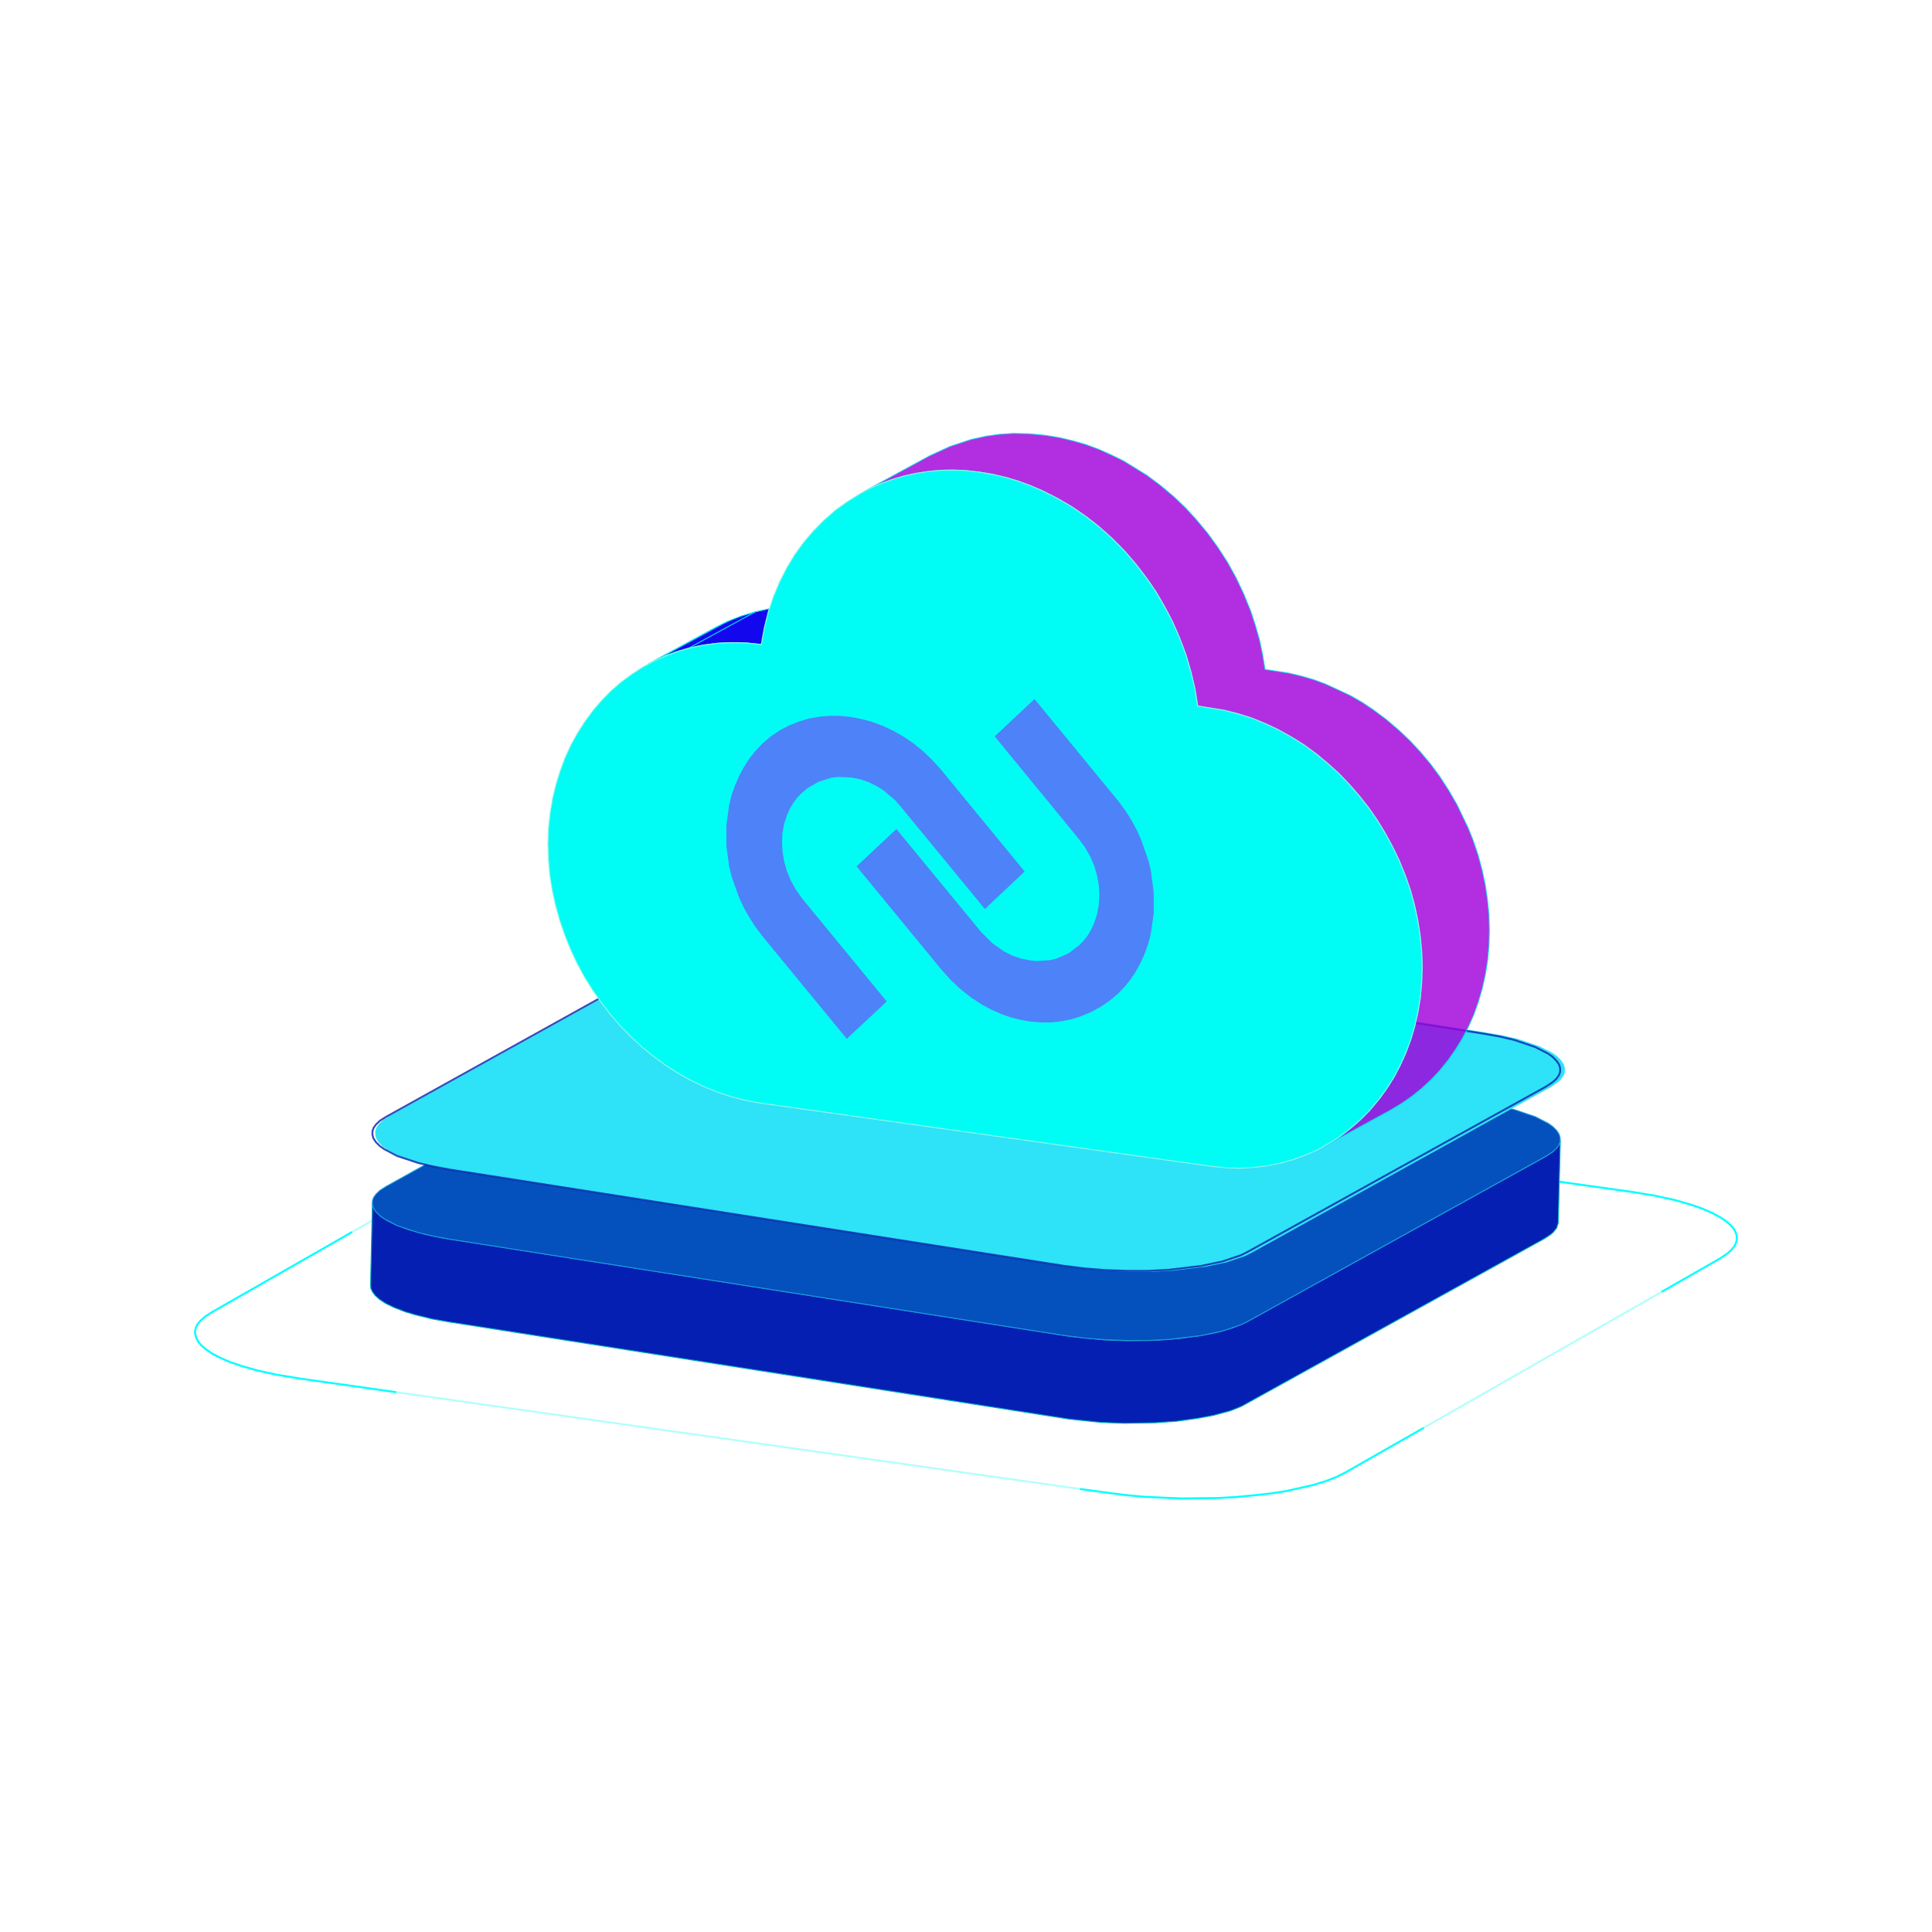 <?xml version="1.0" standalone="no"?><!DOCTYPE svg PUBLIC "-//W3C//DTD SVG 1.1//EN" "http://www.w3.org/Graphics/SVG/1.1/DTD/svg11.dtd"><svg height="1024" node-id="1" sillyvg="true" template-height="1024" template-width="1024" version="1.1" viewBox="0 0 1024 1024" width="1024" xmlns="http://www.w3.org/2000/svg" xmlns:xlink="http://www.w3.org/1999/xlink"><defs node-id="147"><linearGradient gradientUnits="objectBoundingBox" id="未命名的渐变_131" node-id="13" spreadMethod="pad" x1="196.31" x2="826.98" y1="679.19" y2="679.19"><stop offset="0" stop-color="#041fb2"></stop><stop offset="0.07" stop-color="#0524b4"></stop><stop offset="0.15" stop-color="#0831b8"></stop><stop offset="0.23" stop-color="#0d47c0"></stop><stop offset="0.32" stop-color="#1367cb"></stop><stop offset="0.41" stop-color="#1c8fda"></stop><stop offset="0.5" stop-color="#26bfeb"></stop><stop offset="0.55" stop-color="#2ee2f7"></stop><stop offset="0.61" stop-color="#2ddef6"></stop><stop offset="0.68" stop-color="#2ad2f2"></stop><stop offset="0.74" stop-color="#26bdec"></stop><stop offset="0.8" stop-color="#1fa0e3"></stop><stop offset="0.86" stop-color="#177bd7"></stop><stop offset="0.93" stop-color="#0d4fca"></stop><stop offset="0.98" stop-color="#0426bd"></stop></linearGradient><linearGradient gradientUnits="objectBoundingBox" id="未命名的渐变_169" node-id="34" spreadMethod="pad" x1="344.88" x2="679.4" y1="787.97" y2="453.45"><stop offset="0" stop-color="#04adbd"></stop><stop offset="0.13" stop-color="#049abd"></stop><stop offset="0.73" stop-color="#0447bd"></stop><stop offset="1" stop-color="#0426bd"></stop></linearGradient><linearGradient gradientUnits="objectBoundingBox" id="未命名的渐变_74" node-id="39" spreadMethod="pad" x1="344.71" x2="679.58" y1="788.15" y2="453.28"><stop offset="0" stop-color="#4244cf"></stop><stop offset="0.13" stop-color="#3d50d1"></stop><stop offset="0.38" stop-color="#2f6fd5"></stop><stop offset="0.69" stop-color="#19a0dc"></stop><stop offset="1" stop-color="#00d7e3"></stop></linearGradient><linearGradient gradientUnits="objectBoundingBox" id="未命名的渐变_136" node-id="45" spreadMethod="pad" x1="199.3" x2="828.98" y1="583.81" y2="583.81"><stop offset="0" stop-color="#2ee2f7"></stop><stop offset="0.98" stop-color="#0426bd"></stop></linearGradient><linearGradient gradientUnits="objectBoundingBox" id="未命名的渐变_92" node-id="48" spreadMethod="pad" x1="198.8" x2="829.48" y1="583.81" y2="583.81"><stop offset="0" stop-color="#2ee2f7"></stop><stop offset="0.13" stop-color="#31ceef"></stop><stop offset="0.41" stop-color="#389adc"></stop><stop offset="0.8" stop-color="#4447bc"></stop><stop offset="1" stop-color="#4a1aab"></stop></linearGradient><linearGradient gradientUnits="objectBoundingBox" id="未命名的渐变_347" node-id="54" spreadMethod="pad" x1="196.8" x2="827.48" y1="583.81" y2="583.81"><stop offset="0" stop-color="#0924ad"></stop><stop offset="0.48" stop-color="#00e1ed"></stop><stop offset="0.55" stop-color="#1fb6e9"></stop><stop offset="0.67" stop-color="#4d76e4"></stop><stop offset="0.78" stop-color="#7143e0"></stop><stop offset="0.87" stop-color="#8b1edd"></stop><stop offset="0.95" stop-color="#9b08db"></stop><stop offset="1" stop-color="#a100da"></stop></linearGradient><linearGradient gradientUnits="objectBoundingBox" id="未命名的渐变_76" node-id="5" spreadMethod="pad" x1="343.43" x2="439.18" y1="336.62" y2="336.62"><stop offset="0" stop-color="#0b00ed"></stop><stop offset="0.34" stop-color="#0a0fd2"></stop><stop offset="0.76" stop-color="#091eb7"></stop><stop offset="1" stop-color="#0924ad"></stop></linearGradient><linearGradient gradientUnits="objectBoundingBox" id="未命名的渐变_76-3" node-id="65" spreadMethod="pad" x1="364.79" x2="439.18" y1="332.42" y2="332.42"><stop offset="0" stop-color="#0b00ed"></stop><stop offset="0.34" stop-color="#0a0fd2"></stop><stop offset="0.76" stop-color="#091eb7"></stop><stop offset="1" stop-color="#0924ad"></stop></linearGradient><linearGradient gradientUnits="objectBoundingBox" id="未命名的渐变_80-2" node-id="66" spreadMethod="pad" x1="406.24" x2="396.62" y1="341.56" y2="324.9"><stop offset="0" stop-color="#0924ad"></stop><stop offset="1" stop-color="#00e1ed"></stop></linearGradient><linearGradient gradientUnits="objectBoundingBox" id="未命名的渐变_76-4" node-id="67" spreadMethod="pad" x1="346.89" x2="400.44" y1="337.24" y2="337.24"><stop offset="0" stop-color="#0b00ed"></stop><stop offset="0.34" stop-color="#0a0fd2"></stop><stop offset="0.76" stop-color="#091eb7"></stop><stop offset="1" stop-color="#0924ad"></stop></linearGradient><linearGradient gradientUnits="objectBoundingBox" id="未命名的渐变_80-3" node-id="68" spreadMethod="pad" x1="375.75" x2="373.35" y1="338.84" y2="334.68"><stop offset="0" stop-color="#0924ad"></stop><stop offset="1" stop-color="#00e1ed"></stop></linearGradient><linearGradient gradientUnits="objectBoundingBox" id="未命名的渐变_76-5" node-id="69" spreadMethod="pad" x1="343.43" x2="382.55" y1="341.44" y2="341.44"><stop offset="0" stop-color="#0b00ed"></stop><stop offset="0.34" stop-color="#0a0fd2"></stop><stop offset="0.76" stop-color="#091eb7"></stop><stop offset="1" stop-color="#0924ad"></stop></linearGradient><linearGradient gradientUnits="objectBoundingBox" id="未命名的渐变_80-4" node-id="70" spreadMethod="pad" x1="363.42" x2="362.57" y1="342.18" y2="340.7"><stop offset="0" stop-color="#0924ad"></stop><stop offset="1" stop-color="#00e1ed"></stop></linearGradient><linearGradient gradientUnits="objectBoundingBox" id="未命名的渐变_80" node-id="10" spreadMethod="pad" x1="397.28" x2="385.98" y1="346.74" y2="327.18"><stop offset="0" stop-color="#0924ad"></stop><stop offset="1" stop-color="#00e1ed"></stop></linearGradient><linearGradient gradientUnits="objectBoundingBox" id="未命名的渐变_73" node-id="71" spreadMethod="pad" x1="456.98" x2="789.42" y1="418.76" y2="418.76"><stop offset="0" stop-color="#a100da"></stop><stop offset="0.12" stop-color="#9e00da"></stop><stop offset="0.22" stop-color="#9300dc"></stop><stop offset="0.31" stop-color="#8200de"></stop><stop offset="0.4" stop-color="#6900e1"></stop><stop offset="0.49" stop-color="#4900e5"></stop><stop offset="0.57" stop-color="#2200ea"></stop><stop offset="0.61" stop-color="#0b00ed"></stop><stop offset="0.74" stop-color="#0a0fd2"></stop><stop offset="0.91" stop-color="#091eb7"></stop><stop offset="1" stop-color="#0924ad"></stop></linearGradient><linearGradient gradientUnits="objectBoundingBox" id="未命名的渐变_389" node-id="83" spreadMethod="pad" x1="456.86" x2="789.67" y1="418.74" y2="418.74"><stop offset="0" stop-color="#00e1ed"></stop><stop offset="0.01" stop-color="#00daeb"></stop><stop offset="0.08" stop-color="#039ad5"></stop><stop offset="0.14" stop-color="#0667c4"></stop><stop offset="0.19" stop-color="#0842b7"></stop><stop offset="0.23" stop-color="#092cb0"></stop><stop offset="0.26" stop-color="#0924ad"></stop><stop offset="0.55" stop-color="#00e1ed"></stop><stop offset="0.61" stop-color="#1fb6e9"></stop><stop offset="0.72" stop-color="#4d76e4"></stop><stop offset="0.81" stop-color="#7143e0"></stop><stop offset="0.89" stop-color="#8b1edd"></stop><stop offset="0.96" stop-color="#9b08db"></stop><stop offset="1" stop-color="#a100da"></stop></linearGradient><linearGradient gradientUnits="objectBoundingBox" id="未命名的渐变_71" node-id="98" spreadMethod="pad" x1="522.06" x2="522.06" y1="249.13" y2="619.16"><stop offset="0" stop-color="#00fdf5"></stop><stop offset="0.19" stop-color="#01d2ef"></stop><stop offset="0.61" stop-color="#0567e0"></stop><stop offset="1" stop-color="#0800d1"></stop></linearGradient><linearGradient gradientUnits="objectBoundingBox" id="未命名的渐变_336" node-id="103" spreadMethod="pad" x1="622.42" x2="410.89" y1="653.65" y2="287.28"><stop offset="0" stop-color="#6adcf8"></stop><stop offset="0.13" stop-color="#4da8e2"></stop><stop offset="0.26" stop-color="#3177cc"></stop><stop offset="0.38" stop-color="#1d53bd"></stop><stop offset="0.48" stop-color="#103db3"></stop><stop offset="0.54" stop-color="#0c35b0"></stop><stop offset="0.61" stop-color="#0f39b1"></stop><stop offset="0.67" stop-color="#1745b5"></stop><stop offset="0.74" stop-color="#2559ba"></stop><stop offset="0.81" stop-color="#3976c3"></stop><stop offset="0.87" stop-color="#529acd"></stop><stop offset="0.94" stop-color="#70c6da"></stop><stop offset="1" stop-color="#92f7e8"></stop></linearGradient><linearGradient gradientUnits="objectBoundingBox" id="未命名的渐变_382" node-id="117" spreadMethod="pad" x1="463.96" x2="463.96" y1="550.63" y2="379.41"><stop offset="0" stop-color="#d3e7fb"></stop><stop offset="1" stop-color="#4e82f9"></stop></linearGradient><linearGradient gradientUnits="objectBoundingBox" id="未命名的渐变_382-2" node-id="120" spreadMethod="pad" x1="532.81" x2="532.81" y1="541.96" y2="370.48"><stop offset="0" stop-color="#d3e7fb"></stop><stop offset="1" stop-color="#4e82f9"></stop></linearGradient><radialGradient cx="511.65" cy="679.31" fx="511.65" fy="679.31" gradientUnits="objectBoundingBox" id="未命名的渐变_144" node-id="29" r="229.41" rev="1" spreadMethod="pad"><stop offset="0" stop-color="#95e2f7"></stop><stop offset="0.25" stop-color="#74d6ea"></stop><stop offset="0.8" stop-color="#21b7c8"></stop><stop offset="0.98" stop-color="#04adbd"></stop></radialGradient><clipPath id="clip-path" node-id="63"><path d="M 379.10 332.60 L 343.40 352.00 L 350.10 348.70 L 357.00 346.00 L 364.20 343.70 L 371.70 342.10 L 379.30 341.00 L 387.10 340.60 L 395.20 340.80 L 403.50 341.60 L 439.20 322.20 L 430.80 321.40 L 422.80 321.20 L 415.00 321.70 L 407.40 322.70 L 399.90 324.40 L 392.70 326.60 L 385.70 329.30 L 379.10 332.60 Z" fill="#000000" fill-rule="nonzero" node-id="418" stroke="none" target-height="30.8" target-width="95.8" target-x="343.4" target-y="321.2"></path></clipPath></defs><g node-id="478"><path d="M 911.70 667.00 L 713.00 780.50 L 708.40 782.80 L 702.80 785.00 L 695.90 787.10 L 681.30 790.40 L 664.10 792.70 L 645.30 794.00 L 625.90 794.20 L 615.90 793.90 L 606.00 793.30 L 586.60 791.20 L 158.50 730.60 L 146.60 728.60 L 136.50 726.40 L 128.10 724.00 L 121.70 721.80 L 116.50 719.50 L 112.40 717.40 L 109.20 715.20 L 106.70 713.10 L 105.00 711.00 L 104.00 709.10 L 103.50 707.20 L 103.50 705.30 L 103.90 703.50 L 104.90 701.70 L 106.50 699.80 L 108.90 697.70 L 112.30 695.50 L 311.00 581.90 L 315.60 579.60 L 321.20 577.40 L 328.10 575.30 L 342.70 572.10 L 359.90 569.70 L 378.70 568.40 L 398.10 568.20 L 408.10 568.50 L 418.00 569.10 L 437.40 571.20 L 865.50 631.80 L 877.40 633.80 L 887.50 636.00 L 895.90 638.40 L 902.30 640.60 L 907.50 642.90 L 911.60 645.10 L 914.80 647.20 L 917.30 649.40 L 919.00 651.40 L 920.00 653.30 L 920.50 655.20 L 920.50 657.10 L 920.10 658.90 L 919.10 660.70 L 917.50 662.70 L 915.10 664.80 L 911.70 667.00 Z" fill="none" group-id="1" node-id="424" stroke="#00fff2" stroke-linecap="butt" stroke-opacity="0.31" stroke-width="1" target-height="226" target-width="817" target-x="103.5" target-y="568.2"></path></g><path d="M 754.60 756.80 L 713.00 780.50 L 708.40 782.80 L 702.80 785.00 L 695.90 787.10 L 681.30 790.40 L 672.70 791.70 L 654.90 793.50 L 645.30 794.00 L 625.90 794.20 L 606.00 793.30 L 596.20 792.40 L 572.40 789.20" fill="none" node-id="427" stroke="#00ffff" stroke-linecap="butt" stroke-width="1" target-height="37.4" target-width="182.2" target-x="572.4" target-y="756.8"></path><path d="M 813.30 624.50 L 865.40 631.80 L 877.40 633.80 L 887.50 636.00 L 895.90 638.40 L 902.30 640.60 L 907.50 642.90 L 911.60 645.10 L 914.80 647.20 L 917.30 649.40 L 919.00 651.40 L 920.00 653.30 L 920.50 655.20 L 920.50 657.10 L 920.10 658.90 L 919.10 660.70 L 917.50 662.70 L 915.10 664.70 L 911.70 667.00 L 880.70 684.70" fill="none" node-id="429" stroke="#00ffff" stroke-linecap="butt" stroke-width="1" target-height="60.2" target-width="107.2" target-x="813.3" target-y="624.5"></path><path d="M 210.00 737.90 L 158.50 730.60 L 146.50 728.60 L 136.40 726.40 L 128.00 724.00 L 121.60 721.80 L 116.40 719.50 L 112.40 717.40 L 109.20 715.20 L 106.70 713.10 L 105.00 711.00 L 104.00 709.10 L 103.50 707.20 L 103.40 705.30 L 103.90 703.50 L 104.80 701.70 L 106.50 699.80 L 108.90 697.70 L 112.30 695.50 L 186.60 653.00" fill="none" node-id="431" stroke="#00ffff" stroke-linecap="butt" stroke-width="1" target-height="84.9" target-width="106.6" target-x="103.4" target-y="653"></path><path d="M 827.00 604.40 L 826.70 605.80 L 825.30 608.20 L 823.00 610.50 L 819.70 612.70 L 661.20 700.40 L 653.30 703.80 L 644.10 706.40 L 635.50 708.00 L 624.60 709.50 L 613.50 710.30 L 597.10 710.60 L 584.40 710.10 L 568.00 708.40 L 234.30 656.10 L 225.70 654.30 L 215.80 651.50 L 209.80 649.20 L 205.30 647.00 L 202.00 644.90 L 199.80 642.80 L 198.40 641.00 L 197.60 639.20 L 197.40 637.40 L 196.40 681.20 L 196.60 683.00 L 197.40 684.70 L 198.80 686.60 L 201.00 688.60 L 204.30 690.80 L 208.80 693.00 L 214.80 695.30 L 220.10 696.90 L 229.10 699.10 L 237.50 700.60 L 566.90 752.20 L 583.40 753.90 L 596.00 754.40 L 612.50 754.10 L 623.60 753.30 L 634.50 751.80 L 643.10 750.20 L 652.30 747.70 L 658.00 745.40 L 818.60 656.50 L 821.90 654.30 L 823.20 653.20 L 825.10 650.80 L 825.90 648.20 L 827.00 604.40 Z" fill="url(#未命名的渐变_131)" fill-rule="nonzero" node-id="433" stroke="url(#未命名的渐变_144)" stroke-linecap="butt" stroke-width="0.5" target-height="150" target-width="630.6" target-x="196.4" target-y="604.4"></path><path d="M 819.60 612.70 L 661.30 700.40 L 657.70 702.20 L 647.90 705.50 L 636.50 707.90 L 619.70 709.90 L 608.70 710.50 L 597.60 710.50 L 586.20 710.10 L 574.80 709.20 L 563.80 707.80 L 238.40 656.80 L 229.30 655.10 L 221.70 653.30 L 210.50 649.60 L 203.70 646.00 L 201.30 644.30 L 199.20 642.20 L 197.90 640.20 L 197.40 638.40 L 197.40 636.50 L 198.00 634.70 L 199.30 632.90 L 201.40 630.90 L 204.70 628.80 L 362.90 541.00 L 366.60 539.20 L 376.40 535.90 L 387.80 533.50 L 404.60 531.50 L 415.60 530.90 L 426.70 530.80 L 438.10 531.20 L 449.50 532.20 L 460.50 533.60 L 785.90 584.60 L 795.00 586.30 L 802.60 588.10 L 813.80 591.90 L 820.60 595.40 L 823.00 597.10 L 825.10 599.20 L 826.40 601.20 L 826.90 603.10 L 826.90 605.00 L 826.30 606.70 L 825.00 608.60 L 822.90 610.50 L 819.60 612.70 Z" fill="url(#未命名的渐变_169)" fill-rule="nonzero" node-id="435" stroke="url(#未命名的渐变_74)" stroke-linecap="butt" stroke-width="0.5" target-height="179.7" target-width="629.5" target-x="197.4" target-y="530.8"></path><path d="M 821.60 575.80 L 663.30 663.50 L 659.70 665.30 L 649.90 668.60 L 638.50 671.00 L 621.70 673.00 L 610.70 673.60 L 599.60 673.60 L 588.20 673.20 L 576.80 672.30 L 565.80 670.90 L 240.40 619.90 L 231.30 618.20 L 223.70 616.40 L 212.50 612.70 L 205.70 609.10 L 203.30 607.40 L 201.20 605.30 L 199.90 603.30 L 199.40 601.40 L 199.40 599.60 L 200.00 597.80 L 201.30 596.00 L 203.40 594.00 L 206.70 591.90 L 364.90 504.10 L 368.60 502.40 L 378.40 499.10 L 389.80 496.70 L 406.60 494.70 L 417.60 494.10 L 428.70 494.00 L 440.10 494.40 L 451.50 495.30 L 462.50 496.80 L 787.90 547.80 L 797.00 549.40 L 804.60 551.20 L 815.80 555.00 L 822.60 558.50 L 825.00 560.20 L 827.10 562.40 L 828.40 564.30 L 828.90 566.20 L 828.90 568.10 L 828.30 569.80 L 827.00 571.70 L 824.90 573.60 L 821.60 575.80 Z" fill="url(#未命名的渐变_136)" fill-rule="nonzero" node-id="437" stroke="url(#未命名的渐变_92)" stroke-linecap="butt" stroke-width="1" target-height="179.6" target-width="629.5" target-x="199.4" target-y="494"></path><g node-id="479"><path d="M 819.60 575.80 L 661.30 663.50 L 657.70 665.30 L 647.90 668.60 L 636.50 671.00 L 619.70 673.00 L 608.70 673.60 L 597.60 673.60 L 586.20 673.20 L 574.80 672.30 L 563.80 670.90 L 238.40 619.90 L 229.30 618.20 L 221.70 616.40 L 210.50 612.70 L 203.70 609.10 L 201.30 607.40 L 199.20 605.30 L 197.90 603.30 L 197.40 601.40 L 197.40 599.60 L 198.00 597.80 L 199.30 596.00 L 201.40 594.00 L 204.70 591.90 L 362.90 504.10 L 366.60 502.40 L 376.40 499.10 L 387.80 496.70 L 404.60 494.70 L 415.60 494.10 L 426.70 494.00 L 438.10 494.40 L 449.50 495.30 L 460.50 496.80 L 785.90 547.80 L 795.00 549.40 L 802.60 551.20 L 813.80 555.00 L 820.60 558.50 L 823.00 560.20 L 825.10 562.40 L 826.40 564.30 L 826.90 566.20 L 826.90 568.10 L 826.30 569.80 L 825.00 571.70 L 822.90 573.60 L 819.60 575.80 Z" fill="none" group-id="2" node-id="441" stroke="url(#未命名的渐变_347)" stroke-linecap="butt" stroke-opacity="0.82" stroke-width="1" target-height="179.6" target-width="629.5" target-x="197.4" target-y="494"></path></g><g node-id="480"><path d="M 379.10 332.60 L 343.40 352.00 L 350.10 348.70 L 357.00 346.00 L 364.20 343.70 L 371.70 342.10 L 379.30 341.00 L 387.10 340.60 L 395.20 340.80 L 403.50 341.60 L 439.20 322.20 L 430.80 321.40 L 422.80 321.20 L 415.00 321.70 L 407.40 322.70 L 399.90 324.40 L 392.70 326.60 L 385.70 329.30 L 379.10 332.60 Z" fill="url(#未命名的渐变_76)" fill-opacity="0.82" fill-rule="nonzero" group-id="3" node-id="446" stroke="none" target-height="30.8" target-width="95.8" target-x="343.4" target-y="321.2"></path><g node-id="482"><g clip-path="url(#clip-path)" group-id="3,5" node-id="450"><path d="M 403.50 341.60 L 439.20 322.20 L 432.70 321.50 L 426.20 321.20 L 419.70 321.30 L 413.20 321.90 L 406.80 322.80 L 400.40 324.20 L 364.80 343.60 L 371.20 342.20 L 377.60 341.30 L 384.10 340.70 L 390.60 340.60 L 397.00 340.90 L 403.50 341.60" fill="url(#未命名的渐变_76-3)" fill-opacity="0.82" fill-rule="nonzero" group-id="3,5,6" node-id="452" stroke="url(#未命名的渐变_80-2)" stroke-linecap="butt" stroke-opacity="0.82" stroke-width="0.5" target-height="22.4" target-width="74.4" target-x="364.8" target-y="321.2"></path><path d="M 364.80 343.60 L 400.40 324.20 L 394.30 326.00 L 388.40 328.20 L 382.60 330.90 L 346.90 350.20 L 352.70 347.60 L 358.70 345.40 L 364.80 343.60" fill="url(#未命名的渐变_76-4)" fill-opacity="0.82" fill-rule="nonzero" group-id="3,5,6" node-id="454" stroke="url(#未命名的渐变_80-3)" stroke-linecap="butt" stroke-opacity="0.82" stroke-width="0.5" target-height="26" target-width="53.5" target-x="346.9" target-y="324.2"></path><path d="M 346.90 350.20 L 382.60 330.90 L 346.90 350.20" fill="url(#未命名的渐变_76-5)" fill-opacity="0.82" fill-rule="nonzero" group-id="3,5,6" node-id="456" stroke="url(#未命名的渐变_80-4)" stroke-linecap="butt" stroke-opacity="0.82" stroke-width="0.5" target-height="19.3" target-width="35.7" target-x="346.9" target-y="330.9"></path></g></g><path d="M 379.10 332.60 L 343.40 352.00 L 350.10 348.70 L 357.00 346.00 L 364.20 343.70 L 371.70 342.10 L 379.30 341.00 L 387.10 340.60 L 395.20 340.80 L 403.50 341.60 L 439.20 322.20 L 430.80 321.40 L 422.80 321.20 L 415.00 321.70 L 407.40 322.70 L 399.90 324.40 L 392.70 326.60 L 385.70 329.30 L 379.10 332.60 Z" fill="none" group-id="3" node-id="460" stroke="url(#未命名的渐变_80)" stroke-linecap="butt" stroke-opacity="0.82" stroke-width="0.5" target-height="30.8" target-width="95.8" target-x="343.4" target-y="321.2"></path></g><path d="M 634.80 374.10 L 670.50 354.80 L 668.90 345.40 L 666.80 336.30 L 664.10 327.40 L 660.90 318.70 L 657.10 310.20 L 652.90 302.00 L 648.20 294.10 L 643.10 286.60 L 637.50 279.30 L 631.50 272.50 L 625.20 266.00 L 618.50 260.00 L 611.40 254.40 L 604.10 249.40 L 596.40 244.90 L 588.50 240.90 L 582.00 238.00 L 575.40 235.60 L 568.60 233.60 L 561.70 232.00 L 554.60 230.80 L 519.00 250.20 L 526.10 251.40 L 533.00 253.00 L 539.70 255.00 L 546.40 257.50 L 552.90 260.30 L 560.80 264.30 L 568.40 268.80 L 575.80 273.90 L 582.80 279.40 L 589.50 285.40 L 595.90 291.90 L 601.80 298.70 L 607.40 305.90 L 612.60 313.50 L 617.20 321.40 L 621.50 329.60 L 625.20 338.10 L 628.50 346.80 L 631.10 355.70 L 633.30 364.80 L 634.80 374.10 Z" fill="none" node-id="463" stroke="none" target-height="143.3" target-width="151.5" target-x="519" target-y="230.8"></path><g node-id="481"><path d="M 780.80 445.40 L 778.20 438.90 L 772.20 426.40 L 767.80 418.80 L 763.00 411.40 L 758.10 404.80 L 752.80 398.50 L 747.20 392.50 L 741.20 386.80 L 734.60 381.20 L 727.60 376.00 L 721.70 372.10 L 715.60 368.60 L 702.90 362.70 L 696.50 360.30 L 690.00 358.40 L 683.30 356.80 L 670.50 354.80 L 669.20 346.80 L 667.50 338.90 L 665.30 331.20 L 662.80 323.60 L 659.20 314.80 L 655.20 306.30 L 650.60 298.00 L 645.50 290.10 L 640.00 282.50 L 633.90 275.20 L 628.20 269.00 L 622.10 263.20 L 615.20 257.40 L 608.00 252.00 L 595.70 244.40 L 589.20 241.20 L 582.50 238.20 L 575.80 235.70 L 568.90 233.70 L 561.80 232.00 L 554.70 230.80 L 545.60 229.90 L 537.10 229.70 L 529.60 230.20 L 522.60 231.20 L 514.80 232.90 L 503.60 236.60 L 492.70 241.60 L 457.00 261.00 L 470.30 255.10 L 478.90 252.40 L 485.50 250.90 L 494.80 249.60 L 501.40 249.20 L 509.90 249.30 L 519.00 250.20 L 526.20 251.40 L 533.20 253.10 L 540.10 255.20 L 546.90 257.70 L 553.60 260.60 L 566.30 267.50 L 572.30 271.40 L 579.60 276.80 L 586.40 282.60 L 592.50 288.40 L 598.30 294.60 L 604.30 301.90 L 609.90 309.50 L 614.90 317.50 L 619.50 325.70 L 623.60 334.20 L 627.10 343.00 L 629.70 350.60 L 631.80 358.40 L 633.50 366.20 L 634.80 374.20 L 649.40 376.60 L 657.60 378.70 L 665.70 381.50 L 673.60 384.90 L 686.00 391.60 L 691.90 395.40 L 698.90 400.60 L 705.60 406.30 L 711.50 412.00 L 717.20 418.00 L 722.40 424.30 L 727.30 430.90 L 732.60 439.00 L 737.30 447.30 L 741.50 455.90 L 745.10 464.90 L 747.70 472.60 L 749.80 480.40 L 751.50 488.30 L 752.70 496.30 L 753.50 504.40 L 753.80 512.50 L 753.50 520.60 L 752.80 528.40 L 751.60 535.90 L 750.00 543.20 L 748.00 550.30 L 745.50 557.20 L 742.60 563.70 L 739.40 569.90 L 735.70 575.90 L 731.80 581.60 L 727.50 586.80 L 722.80 591.80 L 717.90 596.40 L 712.60 600.60 L 707.10 604.40 L 701.30 607.90 L 737.00 588.40 L 742.80 584.90 L 748.30 581.10 L 753.50 576.90 L 758.50 572.30 L 763.10 567.40 L 767.40 562.10 L 771.40 556.40 L 775.10 550.40 L 778.30 544.20 L 781.20 537.70 L 783.60 530.90 L 785.70 523.70 L 787.30 516.40 L 788.50 508.90 L 789.20 501.10 L 789.40 493.00 L 789.20 484.90 L 788.40 476.80 L 787.20 468.80 L 785.50 460.90 L 783.40 453.10 L 780.80 445.40 Z" fill="url(#未命名的渐变_73)" fill-opacity="0.82" fill-rule="nonzero" group-id="4" node-id="467" stroke="url(#未命名的渐变_389)" stroke-linecap="butt" stroke-opacity="0.82" stroke-width="0.5" target-height="378.2" target-width="332.4" target-x="457" target-y="229.7"></path></g><path d="M 701.30 607.80 L 737.00 588.40 L 742.80 584.90 L 748.30 581.10 L 753.50 576.90 L 758.50 572.30 L 763.10 567.40 L 767.40 562.10 L 771.40 556.40 L 775.10 550.40 L 778.30 544.20 L 781.20 537.70 L 783.60 530.90 L 785.70 523.70 L 787.30 516.40 L 788.50 508.90 L 789.20 501.10 L 789.40 493.00 L 789.20 484.60 L 788.40 476.40 L 787.10 468.20 L 785.30 460.20 L 783.10 452.30 L 780.50 444.50 L 777.40 437.00 L 773.90 429.60 L 770.00 422.40 L 765.70 415.50 L 761.20 408.80 L 756.20 402.50 L 750.90 396.40 L 745.30 390.60 L 739.50 385.30 L 733.40 380.20 L 726.90 375.50 L 720.30 371.30 L 713.50 367.50 L 706.50 364.20 L 699.20 361.20 L 691.80 358.90 L 684.30 357.00 L 676.60 355.60 L 640.90 375.00 L 648.60 376.40 L 656.10 378.30 L 663.50 380.70 L 670.80 383.60 L 677.80 386.90 L 684.60 390.70 L 691.30 395.00 L 697.70 399.60 L 703.80 404.70 L 709.70 410.00 L 715.20 415.80 L 720.50 421.90 L 725.50 428.30 L 730.10 434.90 L 734.30 441.80 L 738.20 449.00 L 741.70 456.40 L 744.80 463.90 L 747.40 471.70 L 749.70 479.60 L 751.40 487.60 L 752.70 495.80 L 753.50 504.00 L 753.80 512.40 L 753.50 520.50 L 752.80 528.30 L 751.60 535.80 L 750.00 543.10 L 748.00 550.30 L 745.50 557.10 L 742.60 563.60 L 739.40 569.80 L 735.70 575.80 L 731.80 581.50 L 727.50 586.80 L 722.80 591.70 L 717.90 596.30 L 712.60 600.50 L 707.10 604.30 L 701.30 607.80 Z" fill="none" node-id="470" stroke="none" target-height="252.2" target-width="148.5" target-x="640.9" target-y="355.6"></path><path d="M 519.00 250.20 L 511.90 249.40 L 505.10 249.10 L 498.40 249.30 L 491.80 249.90 L 485.40 250.90 L 479.10 252.30 L 472.90 254.10 L 466.90 256.30 L 461.20 258.80 L 455.60 261.80 L 448.90 266.00 L 442.50 270.60 L 436.60 275.80 L 431.00 281.50 L 425.80 287.60 L 421.10 294.10 L 416.90 301.10 L 413.10 308.60 L 409.90 316.30 L 407.20 324.30 L 405.10 332.80 L 403.50 341.60 L 395.70 340.80 L 388.20 340.60 L 380.80 340.90 L 373.70 341.80 L 366.60 343.20 L 359.70 345.10 L 353.10 347.50 L 346.80 350.30 L 340.60 353.60 L 334.80 357.40 L 329.20 361.50 L 323.90 366.10 L 319.00 371.10 L 314.40 376.40 L 310.20 382.10 L 306.20 388.30 L 302.70 394.60 L 299.60 401.30 L 297.00 408.30 L 294.70 415.60 L 292.90 423.10 L 291.60 430.80 L 290.70 438.90 L 290.40 447.30 L 290.70 455.60 L 291.40 463.90 L 292.70 472.00 L 294.50 480.10 L 296.70 488.00 L 299.40 495.80 L 302.40 503.30 L 305.90 510.70 L 309.80 517.90 L 314.10 524.80 L 318.70 531.40 L 323.60 537.80 L 328.90 543.90 L 334.50 549.60 L 340.30 555.00 L 346.50 560.00 L 352.90 564.70 L 359.50 568.90 L 366.30 572.70 L 373.40 576.10 L 380.60 579.00 L 388.00 581.40 L 395.50 583.30 L 403.20 584.70 L 641.40 618.10 L 649.20 618.90 L 656.80 619.20 L 664.10 618.80 L 671.20 618.00 L 678.30 616.60 L 685.20 614.70 L 691.70 612.30 L 698.10 609.50 L 704.20 606.10 L 710.10 602.40 L 715.60 598.20 L 720.90 593.60 L 725.80 588.70 L 730.30 583.30 L 734.60 577.60 L 738.50 571.50 L 741.90 565.10 L 744.90 558.50 L 747.60 551.40 L 749.80 544.10 L 751.50 536.60 L 752.80 528.90 L 753.50 520.80 L 753.80 512.40 L 753.50 504.00 L 752.70 495.80 L 751.40 487.60 L 749.70 479.60 L 747.50 471.60 L 744.80 463.90 L 741.70 456.30 L 738.20 449.00 L 734.30 441.80 L 730.10 434.90 L 725.50 428.20 L 720.50 421.90 L 715.20 415.80 L 709.70 410.00 L 703.80 404.70 L 697.70 399.60 L 691.30 394.90 L 684.60 390.70 L 677.80 386.90 L 670.80 383.60 L 663.50 380.60 L 656.10 378.30 L 648.60 376.40 L 634.80 374.20 L 633.30 364.80 L 631.10 355.70 L 628.50 346.80 L 625.20 338.10 L 621.50 329.60 L 617.20 321.40 L 612.60 313.50 L 607.40 306.00 L 601.80 298.70 L 595.90 291.90 L 589.50 285.40 L 582.80 279.40 L 575.80 273.90 L 568.40 268.80 L 560.80 264.30 L 552.90 260.30 L 546.40 257.50 L 539.70 255.00 L 533.00 253.00 L 526.10 251.40 L 519.00 250.20 Z" fill="url(#未命名的渐变_71)" fill-rule="nonzero" node-id="472" stroke="url(#未命名的渐变_336)" stroke-linecap="butt" stroke-width="0.5" target-height="370.1" target-width="463.4" target-x="290.4" target-y="249.1"></path><path d="M 425.20 420.10 L 427.90 417.80 L 434.00 414.30 L 440.70 412.20 L 444.10 411.80 L 451.20 412.10 L 455.90 413.00 L 460.50 414.60 L 465.10 416.90 L 468.40 419.00 L 474.50 424.20 L 477.30 427.40 L 522.00 481.80 L 543.10 461.90 L 498.40 407.50 L 493.80 402.50 L 489.00 397.90 L 484.00 393.90 L 478.70 390.30 L 473.40 387.30 L 467.90 384.70 L 462.20 382.60 L 456.60 381.10 L 450.90 380.00 L 445.20 379.40 L 439.50 379.40 L 434.00 379.90 L 428.50 380.90 L 423.20 382.50 L 418.00 384.60 L 413.10 387.20 L 408.40 390.40 L 404.00 394.20 L 400.30 398.10 L 397.00 402.30 L 394.20 406.70 L 391.70 411.40 L 389.60 416.20 L 387.80 421.30 L 386.50 426.50 L 385.00 437.30 L 385.00 448.30 L 386.50 459.50 L 387.90 465.00 L 391.80 475.90 L 394.30 481.20 L 397.20 486.30 L 400.40 491.30 L 404.10 496.20 L 448.80 550.60 L 470.00 530.80 L 425.30 476.40 L 422.00 471.80 L 419.30 467.00 L 417.20 462.10 L 415.70 456.90 L 414.80 451.80 L 414.50 446.70 L 414.70 441.60 L 415.60 436.70 L 417.10 432.10 L 418.60 428.70 L 420.50 425.60 L 422.60 422.70 L 425.20 420.10 Z" fill="url(#未命名的渐变_382)" fill-rule="nonzero" node-id="474" stroke="none" target-height="171.2" target-width="158.1" target-x="385" target-y="379.4"></path><path d="M 593.00 424.90 L 548.30 370.50 L 527.20 390.30 L 571.90 444.80 L 575.20 449.30 L 577.90 454.10 L 580.00 459.00 L 581.50 464.20 L 582.40 469.30 L 582.70 474.40 L 582.40 479.50 L 581.50 484.40 L 580.00 489.00 L 578.50 492.40 L 576.70 495.50 L 574.50 498.40 L 572.00 501.00 L 566.30 505.30 L 559.90 508.10 L 556.50 508.90 L 549.50 509.40 L 545.90 509.00 L 541.30 508.10 L 536.60 506.50 L 532.00 504.20 L 525.70 499.70 L 519.80 493.70 L 475.10 439.40 L 454.00 459.20 L 498.70 513.60 L 503.80 519.30 L 509.10 524.30 L 514.70 528.70 L 520.50 532.50 L 525.40 535.10 L 530.30 537.30 L 535.30 539.10 L 540.40 540.40 L 545.60 541.40 L 551.30 541.90 L 556.90 541.90 L 562.50 541.30 L 568.00 540.20 L 573.30 538.50 L 578.50 536.30 L 583.40 533.60 L 588.00 530.50 L 592.40 526.80 L 596.10 523.00 L 599.40 518.90 L 602.20 514.60 L 604.70 510.00 L 606.80 505.20 L 608.60 500.20 L 609.90 495.10 L 611.50 484.30 L 611.50 473.30 L 610.10 462.10 L 608.80 456.50 L 605.00 445.50 L 602.60 440.10 L 599.80 434.90 L 596.60 429.80 L 593.00 424.90 Z" fill="url(#未命名的渐变_382-2)" fill-rule="nonzero" node-id="476" stroke="none" target-height="171.4" target-width="157.5" target-x="454" target-y="370.5"></path></svg>